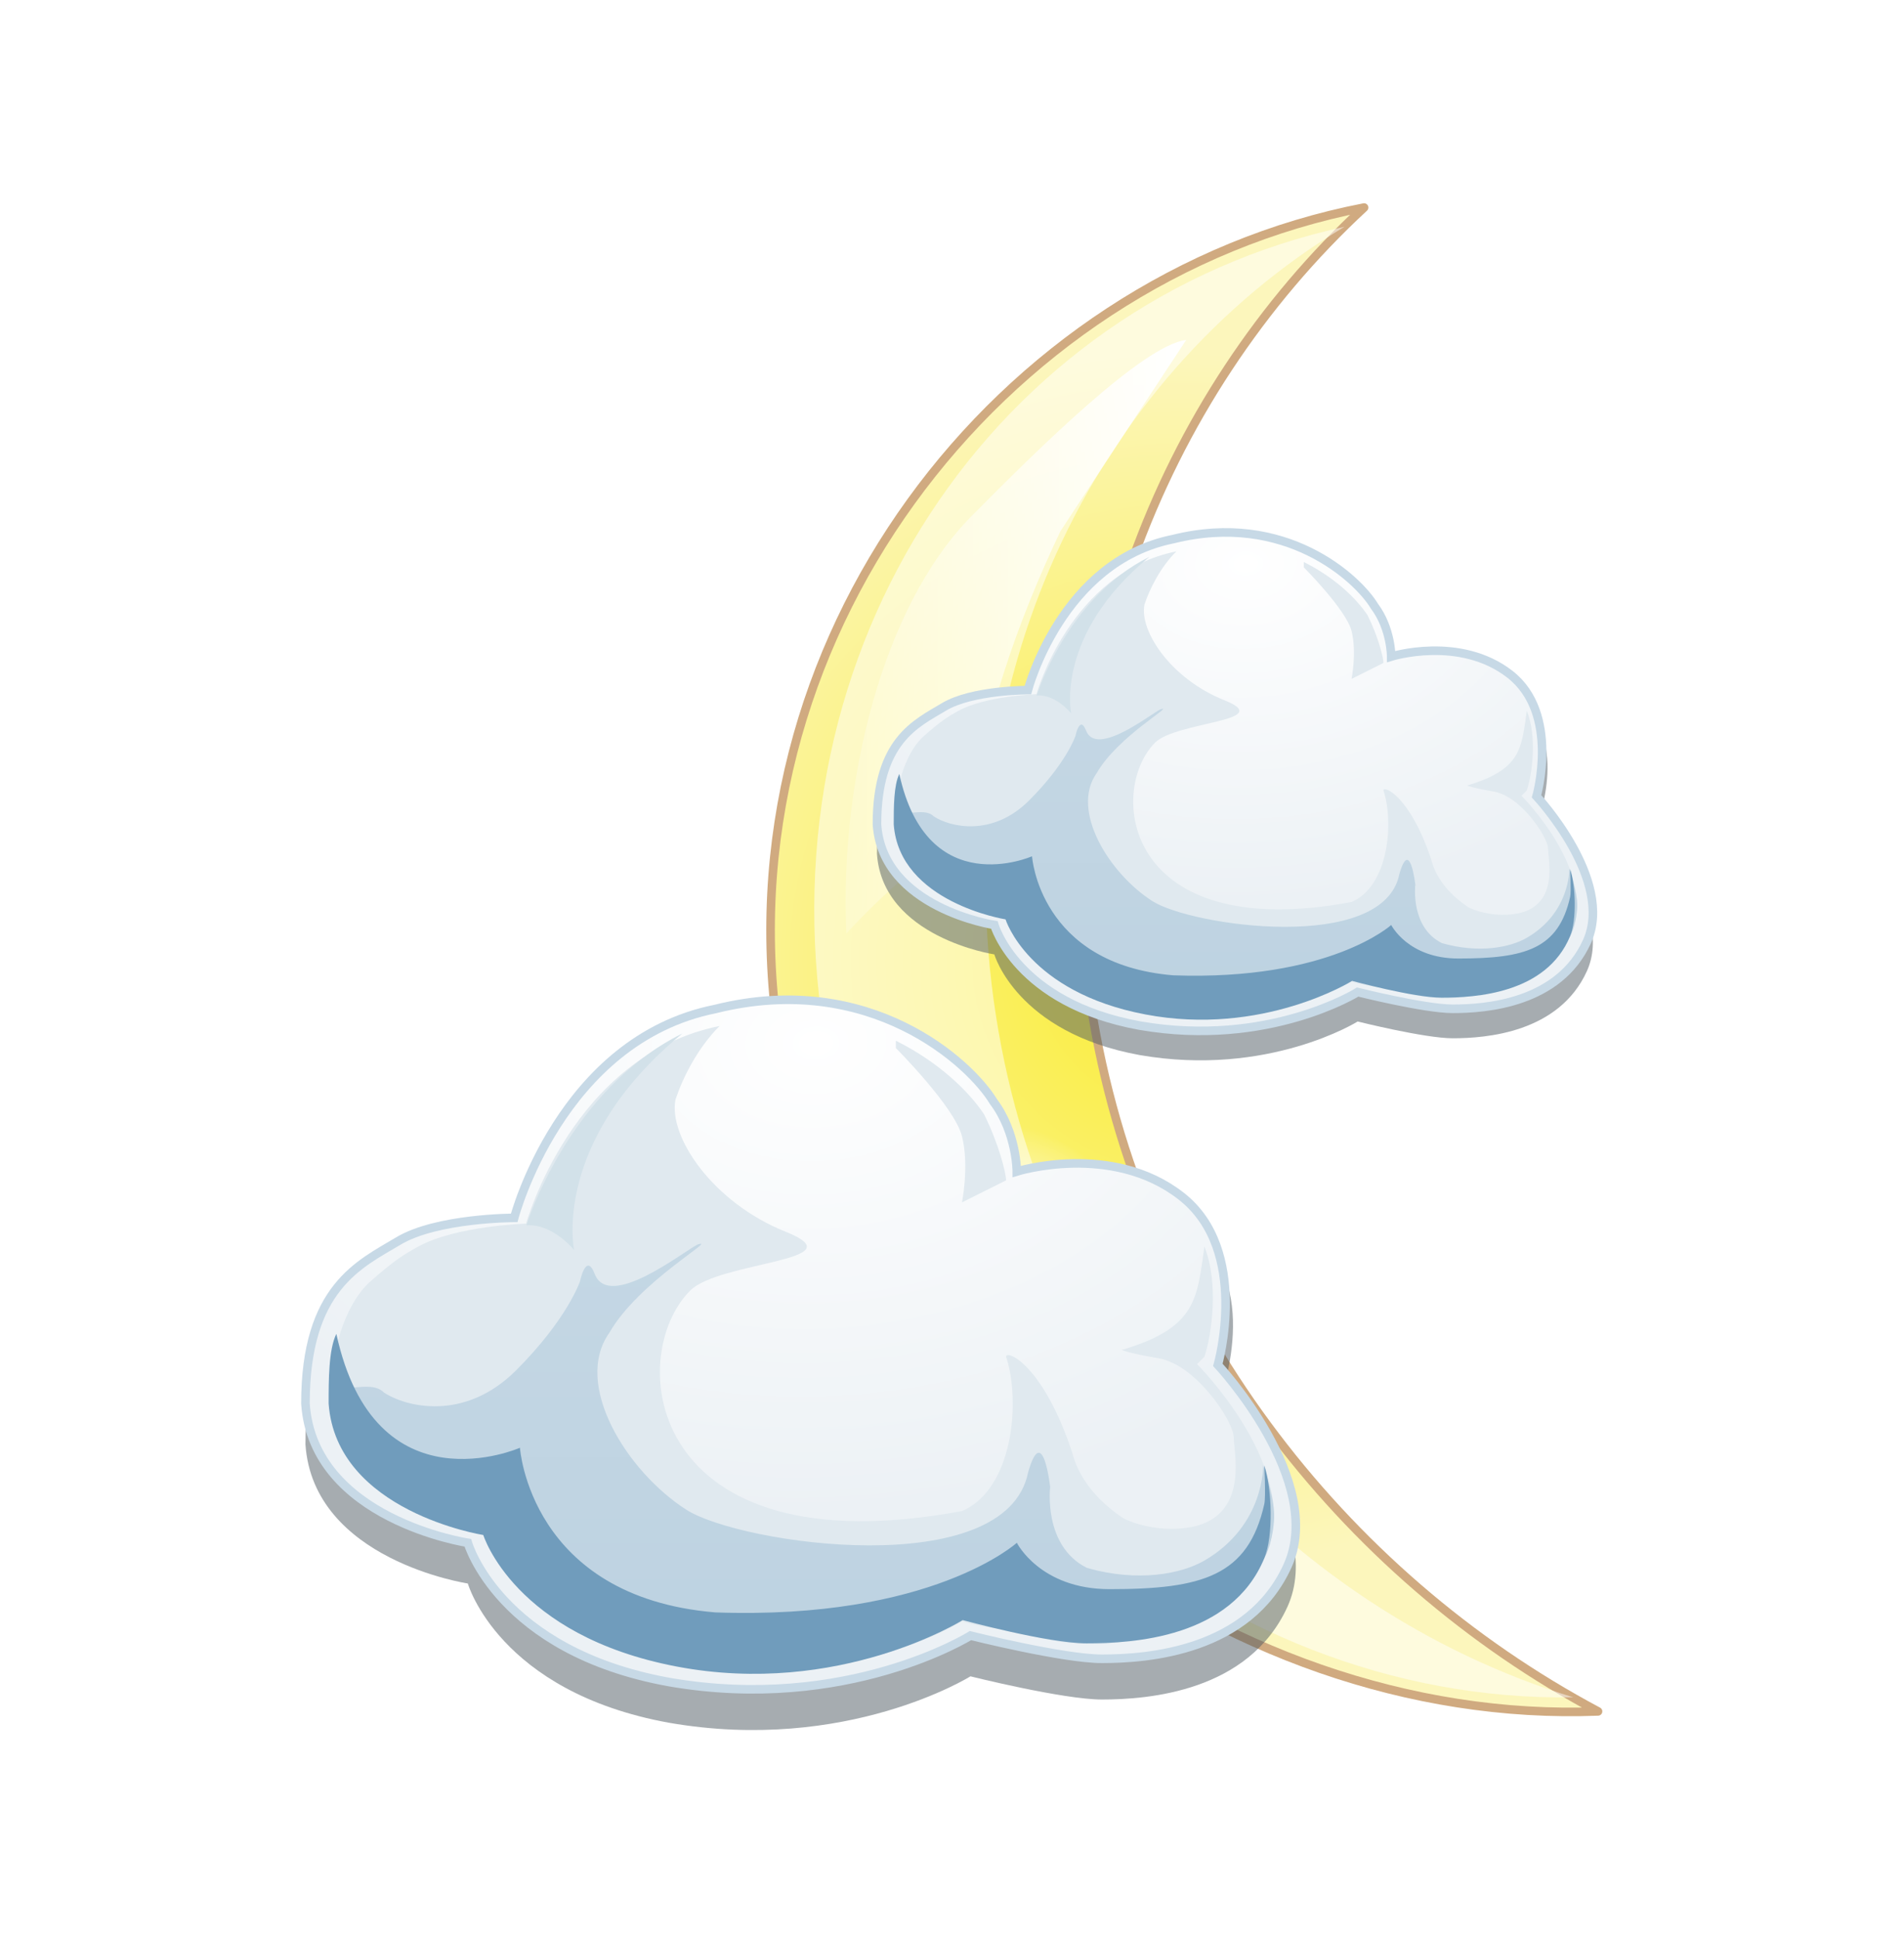 <?xml version="1.0" encoding="iso-8859-1"?>
<!-- Generator: Adobe Illustrator 16.0.0, SVG Export Plug-In . SVG Version: 6.00 Build 0)  -->
<!DOCTYPE svg PUBLIC "-//W3C//DTD SVG 1.0//EN" "http://www.w3.org/TR/2001/REC-SVG-20010904/DTD/svg10.dtd">
<svg version="1.0" id="Layer_1" xmlns="http://www.w3.org/2000/svg" xmlns:xlink="http://www.w3.org/1999/xlink" x="0px" y="0px"
	 width="111px" height="113px" viewBox="0 0 111 113" style="enable-background:new 0 0 111 113;" xml:space="preserve">
<filter  id="Blur_2">
	<feGaussianBlur  stdDeviation="2"></feGaussianBlur>
</filter>
<filter  id="Blur1">
	<feGaussianBlur  stdDeviation="1"></feGaussianBlur>
</filter>
<g>
	<g>
		<g>
			<radialGradient id="SVGID_1_" cx="69.043" cy="55.93" r="35.379" gradientUnits="userSpaceOnUse">
				<stop  offset="0" style="stop-color:#F9EC31"/>
				<stop  offset="1" style="stop-color:#FCF6BC"/>
			</radialGradient>
			
				<path style="fill-rule:evenodd;clip-rule:evenodd;fill:url(#SVGID_1_);stroke:#D0AA80;stroke-width:0.5;stroke-linecap:round;stroke-linejoin:round;stroke-miterlimit:10;" d="
				M45.422,60.654c3.621,23.18,25.859,39.94,47.74,39.08c-14.881-7.92-26.721-22.9-29.561-41.16s4-35.46,15.922-46.479
				C58.162,16.234,41.822,37.454,45.422,60.654z"/>
			<path style="opacity:0.5;fill-rule:evenodd;clip-rule:evenodd;fill:#FFFFFF;" d="M48.023,60.095
				c3.479,22.38,22.619,39.16,43.699,38.819c-16.961-5.199-30.66-20.46-33.66-39.72c-3-19.28,5.559-37.1,20.32-45.979
				C57.961,17.675,44.523,37.694,48.023,60.095z"/>
			<linearGradient id="SVGID_2_" gradientUnits="userSpaceOnUse" x1="49.3" y1="37.105" x2="69.152" y2="37.105">
				<stop  offset="0" style="stop-color:#FFFFFF;stop-opacity:0.2"/>
				<stop  offset="1" style="stop-color:#FFFFFF"/>
			</linearGradient>
			<path style="fill-rule:evenodd;clip-rule:evenodd;fill:url(#SVGID_2_);" d="M56.652,48.314c0.441-6,2.73-12.22,5.17-17.36
				l7.33-11.14c-2.5,0.28-8.719,6.43-12.5,10.25c-5.335,5.391-7.711,15.81-7.309,24.33C51.684,51.895,53.633,50.194,56.652,48.314z"
				/>
		</g>
		
			<radialGradient id="SVGID_3_" cx="695.394" cy="27.848" r="8.821" gradientTransform="matrix(0.72 1.166 -0.616 0.38 -420.538 -745.046)" gradientUnits="userSpaceOnUse">
			<stop  offset="0.178" style="stop-color:#FFFFFF"/>
			<stop  offset="1" style="stop-color:#FFFFFF;stop-opacity:0"/>
		</radialGradient>
		<path style="fill-rule:evenodd;clip-rule:evenodd;fill:url(#SVGID_3_);" d="M56.352,66.135c3.092-1.907,8.413,1.127,11.897,6.773
			c3.483,5.646,3.809,11.764,0.718,13.672c-3.09,1.905-8.42-1.123-11.903-6.771C53.578,74.164,53.262,68.042,56.352,66.135z"/>
	</g>
	<g>
		<g style="opacity:0.5;filter:url(#Blur1);">
			<path style="fill-rule:evenodd;clip-rule:evenodd;fill:#4D5961;" d="M29.977,73.347c0,0,2.704-10.369,11.72-12.173
				c9.017-2.253,14.877,3.156,16.229,5.41c1.352,1.803,1.352,4.058,1.352,4.058s6.311-1.804,10.369,1.353
				c4.057,3.155,1.352,9.918,1.352,9.918s6.312,6.761,4.059,11.72c-2.255,4.959-8.115,5.409-10.82,5.409
				c-2.254,0-7.663-1.352-7.663-1.352s-7.213,4.508-17.581,2.705c-9.918-1.804-11.721-8.115-11.721-8.115s-9.016-1.353-9.466-8.113
				c0-6.762,3.155-8.114,5.409-9.468C25.469,73.347,29.977,73.347,29.977,73.347z"/>
		</g>
		
			<radialGradient id="SVGID_4_" cx="47.576" cy="60.774" r="27.428" gradientTransform="matrix(0.044 0.999 -1.394 0.062 130.201 9.503)" gradientUnits="userSpaceOnUse">
			<stop  offset="0" style="stop-color:#FFFFFF"/>
			<stop  offset="1" style="stop-color:#ECF1F5"/>
		</radialGradient>
		
			<path style="fill-rule:evenodd;clip-rule:evenodd;fill:url(#SVGID_4_);stroke:#C7D9E6;stroke-width:0.5;stroke-miterlimit:10;" d="
			M29.977,70.973c0,0,2.704-10.367,11.72-12.171c9.017-2.254,14.877,3.156,16.229,5.41c1.352,1.803,1.352,4.058,1.352,4.058
			s5.519-1.727,9.575,1.43c4.059,3.155,2.146,9.84,2.146,9.84s6.312,6.762,4.059,11.721c-2.255,4.958-8.115,5.408-10.82,5.408
			c-2.254,0-7.663-1.352-7.663-1.352s-7.213,4.508-17.581,2.705c-9.918-1.804-11.721-8.114-11.721-8.114s-9.016-1.352-9.466-8.114
			c0-6.763,3.155-8.115,5.409-9.468S29.977,70.973,29.977,70.973z"/>
		<g>
			<g>
				<defs>
					<path id="SVGID_640_" d="M29.977,70.973c0,0,2.704-10.367,11.72-12.171c9.017-2.254,14.877,3.156,16.229,5.41
						c1.352,1.803,1.352,4.058,1.352,4.058s5.519-1.727,9.575,1.43c4.059,3.155,2.146,9.84,2.146,9.84s6.312,6.762,4.059,11.721
						c-2.255,4.958-8.115,5.408-10.82,5.408c-2.254,0-7.663-1.352-7.663-1.352s-7.213,4.508-17.581,2.705
						c-9.918-1.804-11.721-8.114-11.721-8.114s-9.016-1.352-9.466-8.114c0-6.763,3.155-8.115,5.409-9.468
						S29.977,70.973,29.977,70.973z"/>
				</defs>
				<clipPath id="SVGID_5_">
					<use xlink:href="#SVGID_640_"  style="overflow:visible;"/>
				</clipPath>
				<g style="clip-path:url(#SVGID_5_);">
					<radialGradient id="SVGID_6_" cx="46.662" cy="78.42" r="27.509" gradientUnits="userSpaceOnUse">
						<stop  offset="0" style="stop-color:#E0E9EF"/>
						<stop  offset="1" style="stop-color:#E0E9EF"/>
					</radialGradient>
					<path style="fill-rule:evenodd;clip-rule:evenodd;fill:url(#SVGID_6_);filter:url(#Blur_2);" d="M58.652,79.064
						c0.856,2.568,0.428,7.709-2.569,8.995c-18.415,3.425-19.699-8.995-15.845-12.85c1.713-1.713,9.85-1.713,5.567-3.426
						c-4.283-1.714-6.852-5.567-6.424-7.708c0.429-1.285,1.285-2.998,2.57-4.283C33.386,61.507,30.67,71.306,30.67,71.306
						s-4.088,0.132-6.278,1.335c-0.839,0.462-1.387,0.788-2.822,2.057c-1.159,1.021-2.317,3.513-2.317,6.936
						c0.428,6.427,8.993,7.71,8.993,7.71s1.714,5.996,11.135,7.709c9.85,1.711,16.702-2.57,16.702-2.57s1.284,0.429,2.569,0.429l0,0
						c2.569,0.855,6.852,1.713,9.422-0.429c0.428-0.428,0.856-0.428,0.856-0.856h1.714l3.425-3.854
						c1.284-4.711-4.283-10.278-4.283-10.278s0,0,0.428-0.428c0.429-1.284,0.855-4.282,0-6.424c-0.428,2.998-0.428,4.71-4.712,5.996
						c-0.427,0,0.731,0.304,2.066,0.521c0.424,0.067,0.932,0.335,0.932,0.335c1.713,0.858,3.426,3.427,3.426,4.284
						c0,0.855,0.856,4.283-2.141,5.138c-1.713,0.429-3.426,0-4.284-0.429c-1.284-0.855-2.569-2.141-2.998-3.854
						C60.795,79.492,58.652,78.637,58.652,79.064z M56.083,70.07l2.569-1.283c0-0.429-0.428-2.142-1.285-3.854
						c-0.855-1.285-2.569-2.999-5.139-4.284v0.43c0,0,3.426,3.426,3.854,5.139C56.512,67.93,56.083,70.07,56.083,70.07z"/>
					<g style="filter:url(#Blur_2);">
						<linearGradient id="SVGID_7_" gradientUnits="userSpaceOnUse" x1="46.768" y1="72.527" x2="46.768" y2="97.389">
							<stop  offset="0" style="stop-color:#C4D7E4"/>
							<stop  offset="1" style="stop-color:#BDD2E1"/>
						</linearGradient>
						<path style="fill-rule:evenodd;clip-rule:evenodd;fill:url(#SVGID_7_);" d="M19.254,80.236c0,0.428,0,0.855,0,1.285
							c0.428,6.423,8.992,7.708,8.992,7.708s1.714,5.995,11.135,7.708c9.849,1.714,16.702-2.57,16.702-2.57s5.14,1.285,7.281,1.285
							c2.568,0,7.256-0.365,10.204-4.619c0.561-0.808,0.698-2.108,0.713-2.605c0.036-1.141-0.639-3.053-0.639-3.053
							s0.104,3.519-3.426,5.568c-1.335,0.774-3.854,1.283-6.852,0.427c-2.569-1.284-2.141-4.711-2.141-4.711
							s-0.428-3.854-1.286-0.855c-1.285,6.423-16.779,4.2-19.934,2.172c-3.481-2.237-6.618-7.312-4.477-10.309
							c1.713-2.997,6.424-5.567,5.139-5.14c-0.856,0.429-5.163,3.863-5.995,1.713c-0.503-1.299-0.856,0.43-0.856,0.43
							s-0.73,2.194-3.729,5.191s-6.424,2.141-7.709,1.284C21.521,80.29,19.682,81.521,19.254,80.236z"/>
					</g>
					<g style="filter:url(#Blur_2);">
						<path style="fill-rule:evenodd;clip-rule:evenodd;fill:#709CBC;" d="M19.609,77.734c-0.451,0.902-0.451,2.706-0.451,4.059
							c0.451,6.311,9.017,7.662,9.017,7.662s1.803,5.861,11.27,7.664c9.467,1.804,16.679-2.705,16.679-2.705
							s4.959,1.353,7.214,1.353c2.704,0,8.439-0.303,10.368-4.957c0.545-1.317,0.449-4.058,0-5.411c0,0,0.098,1.814,0,2.256
							c-0.942,4.189-3.606,4.956-9.016,4.956c-4.059,0-5.41-2.703-5.41-2.703s-4.958,4.507-17.582,4.057
							c-10.818-0.901-11.386-9.595-11.386-9.595S21.862,88.104,19.609,77.734z"/>
					</g>
					<g style="filter:url(#Blur_2);">
						<path style="fill-rule:evenodd;clip-rule:evenodd;fill:#D2E1E9;" d="M39.781,60.229c-6.653,3.29-9.094,11.179-9.094,11.179
							c1.54-0.112,2.783,1.442,2.783,1.442S32.118,66.541,39.781,60.229z"/>
					</g>
				</g>
			</g>
		</g>
	</g>
	<g>
		<g style="opacity:0.5;filter:url(#Blur1);">
			<path style="fill-rule:evenodd;clip-rule:evenodd;fill:#4D5961;" d="M59.923,41.932c0,0,1.955-7.496,8.473-8.8
				c6.518-1.629,10.754,2.282,11.732,3.911c0.978,1.303,0.978,2.934,0.978,2.934s4.562-1.305,7.495,0.978
				c2.933,2.28,0.977,7.169,0.977,7.169s4.563,4.888,2.934,8.473c-1.63,3.585-5.866,3.91-7.822,3.91c-1.629,0-5.54-0.978-5.54-0.978
				s-5.214,3.259-12.709,1.956c-7.17-1.304-8.473-5.866-8.473-5.866s-6.518-0.979-6.843-5.865c0-4.888,2.281-5.866,3.91-6.845
				C56.665,41.932,59.923,41.932,59.923,41.932z"/>
		</g>
		
			<radialGradient id="SVGID_8_" cx="72.646" cy="32.844" r="19.827" gradientTransform="matrix(0.044 0.999 -1.394 0.062 115.228 -41.753)" gradientUnits="userSpaceOnUse">
			<stop  offset="0" style="stop-color:#FFFFFF"/>
			<stop  offset="1" style="stop-color:#ECF1F5"/>
		</radialGradient>
		
			<path style="fill-rule:evenodd;clip-rule:evenodd;fill:url(#SVGID_8_);stroke:#C7D9E6;stroke-width:0.5;stroke-miterlimit:10;" d="
			M59.923,40.216c0,0,1.955-7.495,8.473-8.799c6.518-1.629,10.754,2.282,11.732,3.911c0.978,1.304,0.978,2.934,0.978,2.934
			s3.99-1.248,6.921,1.033c2.934,2.281,1.551,7.113,1.551,7.113s4.563,4.888,2.934,8.473c-1.63,3.584-5.866,3.909-7.822,3.909
			c-1.629,0-5.54-0.977-5.54-0.977s-5.214,3.259-12.709,1.955c-7.17-1.304-8.473-5.865-8.473-5.865s-6.518-0.978-6.843-5.866
			c0-4.889,2.281-5.866,3.91-6.844S59.923,40.216,59.923,40.216z"/>
		<g>
			<g>
				<defs>
					<path id="SVGID_645_" d="M59.923,40.216c0,0,1.955-7.495,8.473-8.799c6.518-1.629,10.754,2.282,11.732,3.911
						c0.978,1.304,0.978,2.934,0.978,2.934s3.99-1.248,6.921,1.033c2.934,2.281,1.551,7.113,1.551,7.113s4.563,4.888,2.934,8.473
						c-1.63,3.584-5.866,3.909-7.822,3.909c-1.629,0-5.54-0.977-5.54-0.977s-5.214,3.259-12.709,1.955
						c-7.17-1.304-8.473-5.865-8.473-5.865s-6.518-0.978-6.843-5.866c0-4.889,2.281-5.866,3.91-6.844S59.923,40.216,59.923,40.216z"
						/>
				</defs>
				<clipPath id="SVGID_9_">
					<use xlink:href="#SVGID_645_"  style="overflow:visible;"/>
				</clipPath>
				<g style="clip-path:url(#SVGID_9_);">
					<radialGradient id="SVGID_10_" cx="71.985" cy="45.598" r="19.886" gradientUnits="userSpaceOnUse">
						<stop  offset="0" style="stop-color:#E0E9EF"/>
						<stop  offset="1" style="stop-color:#E0E9EF"/>
					</radialGradient>
					<path style="fill-rule:evenodd;clip-rule:evenodd;fill:url(#SVGID_10_);filter:url(#Blur_2);" d="M80.652,46.064
						c0.619,1.857,0.31,5.573-1.857,6.503c-13.312,2.476-14.24-6.503-11.455-9.289c1.238-1.238,7.121-1.238,4.024-2.477
						c-3.096-1.238-4.953-4.024-4.644-5.571c0.31-0.93,0.929-2.168,1.858-3.097c-6.191,1.239-8.155,8.322-8.155,8.322
						s-2.956,0.096-4.538,0.965c-0.607,0.334-1.003,0.57-2.04,1.487c-0.837,0.737-1.675,2.539-1.675,5.014
						c0.31,4.646,6.501,5.573,6.501,5.573s1.239,4.334,8.049,5.572c7.121,1.237,12.074-1.857,12.074-1.857s0.928,0.31,1.857,0.31
						l0,0c1.857,0.618,4.953,1.238,6.811-0.31c0.31-0.31,0.619-0.31,0.619-0.619h1.239l2.476-2.787
						c0.928-3.405-3.096-7.43-3.096-7.43s0,0,0.31-0.31c0.31-0.928,0.618-3.095,0-4.644c-0.31,2.168-0.31,3.405-3.406,4.335
						c-0.309,0,0.528,0.22,1.494,0.376c0.307,0.049,0.674,0.242,0.674,0.242c1.239,0.621,2.477,2.478,2.477,3.097
						s0.619,3.097-1.548,3.714c-1.239,0.311-2.477,0-3.097-0.31c-0.928-0.618-1.857-1.547-2.167-2.785
						C82.201,46.374,80.652,45.756,80.652,46.064z M78.795,39.563l1.857-0.928c0-0.311-0.309-1.549-0.929-2.786
						c-0.619-0.93-1.857-2.168-3.715-3.098v0.311c0,0,2.477,2.477,2.787,3.715S78.795,39.563,78.795,39.563z"/>
					<g style="filter:url(#Blur_2);">
						<linearGradient id="SVGID_11_" gradientUnits="userSpaceOnUse" x1="72.062" y1="41.339" x2="72.062" y2="59.312">
							<stop  offset="0" style="stop-color:#C4D7E4"/>
							<stop  offset="1" style="stop-color:#BDD2E1"/>
						</linearGradient>
						<path style="fill-rule:evenodd;clip-rule:evenodd;fill:url(#SVGID_11_);" d="M52.172,46.912c0,0.31,0,0.618,0,0.929
							c0.309,4.644,6.5,5.572,6.5,5.572s1.239,4.334,8.049,5.572c7.12,1.238,12.074-1.858,12.074-1.858s3.715,0.929,5.263,0.929
							c1.856,0,5.245-0.264,7.376-3.339c0.406-0.584,0.504-1.524,0.516-1.884c0.025-0.824-0.462-2.206-0.462-2.206
							s0.075,2.543-2.477,4.025c-0.965,0.56-2.787,0.927-4.953,0.309c-1.857-0.929-1.548-3.406-1.548-3.406s-0.31-2.786-0.929-0.618
							c-0.929,4.643-12.129,3.036-14.41,1.57c-2.517-1.617-4.784-5.285-3.236-7.452c1.239-2.167,4.644-4.024,3.715-3.716
							c-0.619,0.311-3.732,2.793-4.334,1.238c-0.363-0.938-0.619,0.311-0.619,0.311s-0.528,1.587-2.695,3.753
							c-2.167,2.167-4.644,1.548-5.573,0.929C53.811,46.951,52.481,47.841,52.172,46.912z"/>
					</g>
					<g style="filter:url(#Blur_2);">
						<path style="fill-rule:evenodd;clip-rule:evenodd;fill:#709CBC;" d="M52.429,45.104c-0.326,0.652-0.326,1.956-0.326,2.934
							c0.326,4.562,6.518,5.539,6.518,5.539s1.303,4.237,8.147,5.54c6.844,1.304,12.057-1.955,12.057-1.955s3.585,0.978,5.215,0.978
							c1.955,0,6.101-0.219,7.495-3.583c0.394-0.953,0.325-2.934,0-3.912c0,0,0.071,1.312,0,1.631
							c-0.681,3.028-2.607,3.583-6.518,3.583c-2.934,0-3.911-1.954-3.911-1.954s-3.584,3.258-12.709,2.933
							c-7.82-0.652-8.231-6.937-8.231-6.937S54.058,52.599,52.429,45.104z"/>
					</g>
					<g style="filter:url(#Blur_2);">
						<path style="fill-rule:evenodd;clip-rule:evenodd;fill:#D2E1E9;" d="M67.011,32.449c-4.809,2.379-6.574,8.081-6.574,8.081
							c1.113-0.081,2.012,1.043,2.012,1.043S61.471,37.012,67.011,32.449z"/>
					</g>
				</g>
			</g>
		</g>
	</g>
</g>
</svg>
